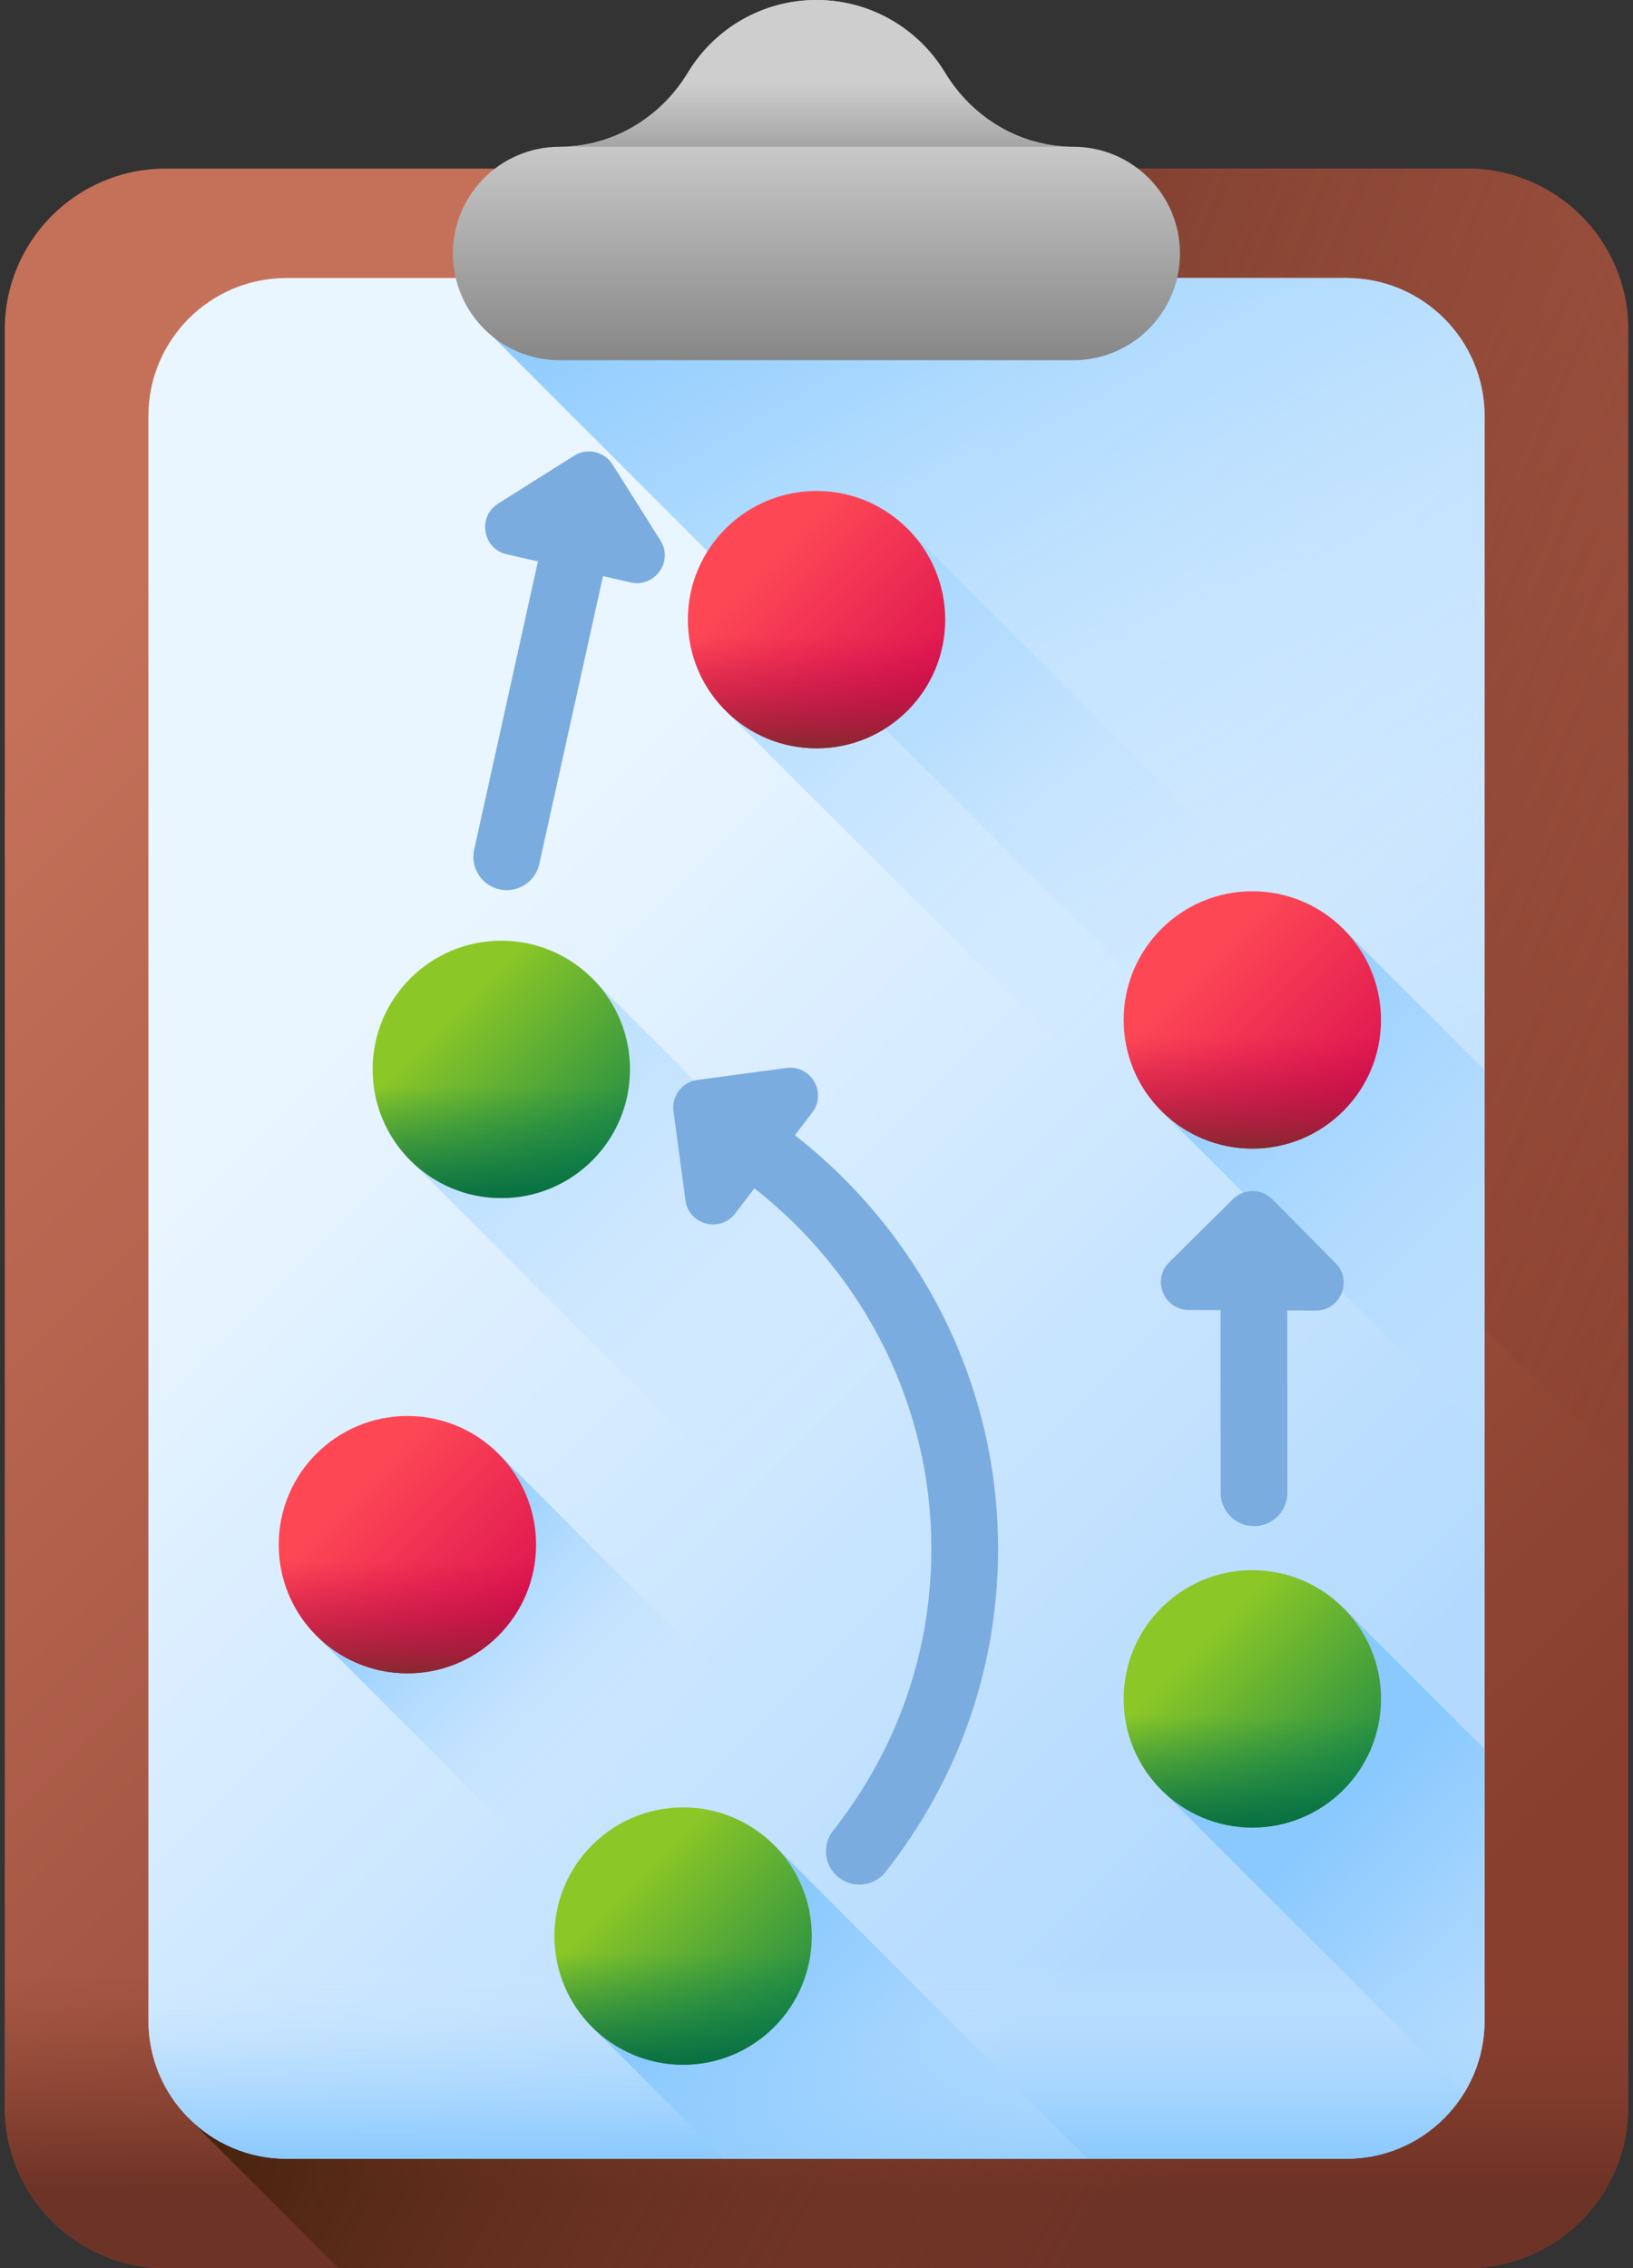 <svg xmlns="http://www.w3.org/2000/svg" width="72" height="100" viewBox="0 0 72 100" fill="none"><rect x="0" y="0" width="72" height="100" fill="#333333" stroke="none"/><path d="M64.699 7.434H7.302C3.385 7.434 0.211 10.608 0.211 14.524V92.908C0.211 96.824 3.385 99.999 7.302 99.999H64.699C68.615 99.999 71.79 96.824 71.79 92.908V14.524C71.79 10.608 68.615 7.434 64.699 7.434Z" fill="url(#paint0_linear_6012_2236)"></path><path d="M0.211 71.385V92.907C0.211 96.824 3.385 99.998 7.302 99.998H64.699C68.615 99.998 71.79 96.824 71.79 92.907V71.385H0.211Z" fill="url(#paint1_linear_6012_2236)"></path><path d="M71.775 93.363H8.289L14.923 99.997H64.7C68.463 99.997 71.539 97.066 71.775 93.363Z" fill="url(#paint2_linear_6012_2236)"></path><path d="M71.793 14.526V64.908L21.273 14.389V9.281C21.273 8.262 22.1 7.436 23.119 7.436H64.701C68.618 7.436 71.793 10.61 71.793 14.526Z" fill="url(#paint3_linear_6012_2236)"></path><path d="M59.368 12.258H12.631C9.269 12.258 6.543 14.984 6.543 18.346V89.089C6.543 92.452 9.269 95.177 12.631 95.177H59.368C62.731 95.177 65.457 92.452 65.457 89.089V18.346C65.457 14.984 62.731 12.258 59.368 12.258Z" fill="url(#paint4_linear_6012_2236)"></path><path d="M53.057 95.174H37.01L13.949 72.113L21.973 64.09L53.057 95.174Z" fill="url(#paint5_linear_6012_2236)"></path><path d="M6.543 77.256V89.09C6.543 92.452 9.269 95.178 12.631 95.178H59.368C62.731 95.178 65.457 92.452 65.457 89.09V77.256H6.543Z" fill="url(#paint6_linear_6012_2236)"></path><path d="M65.46 18.344V58.574L21.273 14.387V12.256H59.371C62.734 12.256 65.46 14.983 65.46 18.344Z" fill="url(#paint7_linear_6012_2236)"></path><path d="M65.457 48.752V64.799L31.988 31.33L40.012 23.307L65.457 48.752Z" fill="url(#paint8_linear_6012_2236)"></path><path d="M65.456 47.184V63.231L51.203 48.979L59.227 40.955L65.456 47.184Z" fill="url(#paint9_linear_6012_2236)"></path><path d="M47.32 6.47C44.985 6.47 42.87 5.198 41.663 3.199C40.505 1.282 38.401 0 35.997 0C33.594 0 31.49 1.282 30.332 3.199C29.124 5.198 27.009 6.47 24.674 6.47C22.076 6.47 19.969 8.577 19.969 11.176C19.969 13.775 22.076 15.882 24.674 15.882H47.32C49.919 15.882 52.026 13.775 52.026 11.176C52.026 8.577 49.919 6.47 47.32 6.47Z" fill="url(#paint10_linear_6012_2236)"></path><path d="M65.454 82.478V89.09C65.454 90.256 65.127 91.347 64.558 92.272C63.882 93.37 62.868 94.239 61.66 94.731L18.09 51.16L26.113 43.137L65.454 82.478Z" fill="url(#paint11_linear_6012_2236)"></path><path d="M22.103 52.822C25.237 52.822 27.777 50.282 27.777 47.148C27.777 44.015 25.237 41.475 22.103 41.475C18.97 41.475 16.43 44.015 16.43 47.148C16.43 50.282 18.97 52.822 22.103 52.822Z" fill="url(#paint12_linear_6012_2236)"></path><path d="M22.103 52.822C25.237 52.822 27.777 50.282 27.777 47.148H16.43C16.43 50.282 18.97 52.822 22.103 52.822Z" fill="url(#paint13_linear_6012_2236)"></path><path d="M65.456 77.118V89.087C65.456 90.253 65.129 91.344 64.56 92.269L51.203 78.912L59.227 70.889L65.456 77.118Z" fill="url(#paint14_linear_6012_2236)"></path><path d="M55.217 80.576C58.35 80.576 60.89 78.035 60.89 74.902C60.89 71.769 58.35 69.228 55.217 69.228C52.083 69.228 49.543 71.769 49.543 74.902C49.543 78.035 52.083 80.576 55.217 80.576Z" fill="url(#paint15_linear_6012_2236)"></path><path d="M55.217 80.576C58.35 80.576 60.89 78.036 60.89 74.902H49.543C49.543 78.036 52.083 80.576 55.217 80.576Z" fill="url(#paint16_linear_6012_2236)"></path><path d="M47.958 95.177H31.911L26.105 89.371L34.129 81.348L47.958 95.177Z" fill="url(#paint17_linear_6012_2236)"></path><path d="M30.119 91.033C33.252 91.033 35.792 88.493 35.792 85.359C35.792 82.226 33.252 79.686 30.119 79.686C26.985 79.686 24.445 82.226 24.445 85.359C24.445 88.493 26.985 91.033 30.119 91.033Z" fill="url(#paint18_linear_6012_2236)"></path><path d="M30.119 91.033C33.252 91.033 35.792 88.493 35.792 85.359H24.445C24.445 88.493 26.985 91.033 30.119 91.033Z" fill="url(#paint19_linear_6012_2236)"></path><path d="M17.963 73.777C21.096 73.777 23.636 71.237 23.636 68.103C23.636 64.97 21.096 62.43 17.963 62.43C14.829 62.43 12.289 64.97 12.289 68.103C12.289 71.237 14.829 73.777 17.963 73.777Z" fill="url(#paint20_linear_6012_2236)"></path><path d="M17.963 73.777C21.096 73.777 23.636 71.237 23.636 68.103H12.289C12.289 71.237 14.829 73.777 17.963 73.777Z" fill="url(#paint21_linear_6012_2236)"></path><path d="M55.217 50.642C58.35 50.642 60.89 48.102 60.89 44.968C60.89 41.835 58.35 39.295 55.217 39.295C52.083 39.295 49.543 41.835 49.543 44.968C49.543 48.102 52.083 50.642 55.217 50.642Z" fill="url(#paint22_linear_6012_2236)"></path><path d="M55.217 50.642C58.35 50.642 60.89 48.102 60.89 44.969H49.543C49.543 48.102 52.083 50.642 55.217 50.642Z" fill="url(#paint23_linear_6012_2236)"></path><path d="M36.002 32.993C39.135 32.993 41.675 30.453 41.675 27.32C41.675 24.187 39.135 21.646 36.002 21.646C32.868 21.646 30.328 24.187 30.328 27.32C30.328 30.453 32.868 32.993 36.002 32.993Z" fill="url(#paint24_linear_6012_2236)"></path><path d="M36.002 32.994C39.135 32.994 41.675 30.454 41.675 27.32H30.328C30.328 30.454 32.868 32.994 36.002 32.994Z" fill="url(#paint25_linear_6012_2236)"></path><path d="M35.048 50.051L35.813 49.048C36.477 48.178 35.758 46.94 34.673 47.086L30.748 47.613C30.076 47.703 29.604 48.322 29.695 48.994L30.222 52.919C30.368 54.003 31.751 54.37 32.415 53.5L33.263 52.389C38.182 56.26 41.065 62.062 41.065 68.282C41.065 72.821 39.567 77.118 36.732 80.711C36.229 81.349 36.338 82.273 36.976 82.776C37.246 82.989 37.567 83.093 37.886 83.093C38.321 83.093 38.751 82.9 39.042 82.533C42.289 78.416 44.006 73.488 44.006 68.282C44.006 61.136 40.696 54.476 35.048 50.051Z" fill="#7BACDF"></path><path d="M29.118 23.826L27.006 20.476C26.644 19.902 25.886 19.73 25.312 20.092L21.962 22.204C21.037 22.787 21.279 24.198 22.345 24.44L23.718 24.751L20.906 37.459C20.731 38.252 21.231 39.037 22.024 39.212C22.131 39.236 22.238 39.247 22.343 39.247C23.018 39.247 23.626 38.78 23.778 38.094L26.587 25.401L27.808 25.678C28.875 25.92 29.702 24.751 29.118 23.826Z" fill="#7BACDF"></path><path d="M58.887 55.689L56.1 52.876C55.623 52.394 54.845 52.39 54.363 52.867L51.55 55.654C50.773 56.424 51.314 57.749 52.408 57.755L53.816 57.761L53.82 65.817C53.82 66.63 54.479 67.288 55.291 67.287C55.401 67.287 55.508 67.275 55.61 67.252C56.269 67.106 56.761 66.519 56.761 65.816L56.757 57.775L58.009 57.781C59.103 57.786 59.657 56.467 58.887 55.689Z" fill="#7BACDF"></path><path d="M41.664 3.199C40.506 1.282 38.402 0 35.999 0C33.595 0 31.491 1.282 30.333 3.199C29.126 5.198 27.011 6.47 24.676 6.47H47.322C44.987 6.47 42.872 5.198 41.664 3.199Z" fill="url(#paint26_linear_6012_2236)"></path><defs><linearGradient id="paint0_linear_6012_2236" x1="6.907" y1="24.623" x2="65.445" y2="83.16" gradientUnits="userSpaceOnUse"><stop stop-color="#C5715A"></stop><stop offset="1" stop-color="#883F2E"></stop></linearGradient><linearGradient id="paint1_linear_6012_2236" x1="36" y1="87.057" x2="36" y2="96.469" gradientUnits="userSpaceOnUse"><stop stop-color="#883F2E" stop-opacity="0"></stop><stop offset="1" stop-color="#6D3326"></stop></linearGradient><linearGradient id="paint2_linear_6012_2236" x1="48.505" y1="99.562" x2="15.172" y2="80.934" gradientUnits="userSpaceOnUse"><stop stop-color="#883F2E" stop-opacity="0"></stop><stop offset="1" stop-color="#42210B"></stop></linearGradient><linearGradient id="paint3_linear_6012_2236" x1="88.571" y1="44.175" x2="28.481" y2="19.672" gradientUnits="userSpaceOnUse"><stop stop-color="#883F2E" stop-opacity="0"></stop><stop offset="1" stop-color="#6D3326"></stop></linearGradient><linearGradient id="paint4_linear_6012_2236" x1="20.874" y1="38.592" x2="58.831" y2="76.549" gradientUnits="userSpaceOnUse"><stop stop-color="#EAF6FF"></stop><stop offset="1" stop-color="#B3DAFE"></stop></linearGradient><linearGradient id="paint5_linear_6012_2236" x1="27.969" y1="78.109" x2="17.473" y2="67.614" gradientUnits="userSpaceOnUse"><stop stop-color="#D8ECFE" stop-opacity="0"></stop><stop offset="0.135" stop-color="#CAE5FE" stop-opacity="0.135"></stop><stop offset="0.501" stop-color="#A7D6FE" stop-opacity="0.501"></stop><stop offset="0.803" stop-color="#92CDFE" stop-opacity="0.803"></stop><stop offset="1" stop-color="#8AC9FE"></stop></linearGradient><linearGradient id="paint6_linear_6012_2236" x1="36" y1="86.668" x2="36" y2="95.295" gradientUnits="userSpaceOnUse"><stop stop-color="#D8ECFE" stop-opacity="0"></stop><stop offset="0.135" stop-color="#CAE5FE" stop-opacity="0.135"></stop><stop offset="0.501" stop-color="#A7D6FE" stop-opacity="0.501"></stop><stop offset="0.803" stop-color="#92CDFE" stop-opacity="0.803"></stop><stop offset="1" stop-color="#8AC9FE"></stop></linearGradient><linearGradient id="paint7_linear_6012_2236" x1="62.502" y1="48.744" x2="36.881" y2="4.3" gradientUnits="userSpaceOnUse"><stop stop-color="#D8ECFE" stop-opacity="0"></stop><stop offset="0.135" stop-color="#CAE5FE" stop-opacity="0.135"></stop><stop offset="0.501" stop-color="#A7D6FE" stop-opacity="0.501"></stop><stop offset="0.803" stop-color="#92CDFE" stop-opacity="0.803"></stop><stop offset="1" stop-color="#8AC9FE"></stop></linearGradient><linearGradient id="paint8_linear_6012_2236" x1="53.615" y1="44.933" x2="26.619" y2="17.937" gradientUnits="userSpaceOnUse"><stop stop-color="#D8ECFE" stop-opacity="0"></stop><stop offset="0.135" stop-color="#CAE5FE" stop-opacity="0.135"></stop><stop offset="0.501" stop-color="#A7D6FE" stop-opacity="0.501"></stop><stop offset="0.803" stop-color="#92CDFE" stop-opacity="0.803"></stop><stop offset="1" stop-color="#8AC9FE"></stop></linearGradient><linearGradient id="paint9_linear_6012_2236" x1="73.467" y1="63.219" x2="52.804" y2="42.556" gradientUnits="userSpaceOnUse"><stop stop-color="#D8ECFE" stop-opacity="0"></stop><stop offset="0.135" stop-color="#CAE5FE" stop-opacity="0.135"></stop><stop offset="0.501" stop-color="#A7D6FE" stop-opacity="0.501"></stop><stop offset="0.803" stop-color="#92CDFE" stop-opacity="0.803"></stop><stop offset="1" stop-color="#8AC9FE"></stop></linearGradient><linearGradient id="paint10_linear_6012_2236" x1="35.997" y1="5.621" x2="35.997" y2="16.353" gradientUnits="userSpaceOnUse"><stop stop-color="#CECECE"></stop><stop offset="1" stop-color="#838383"></stop></linearGradient><linearGradient id="paint11_linear_6012_2236" x1="37.654" y1="62.701" x2="12.665" y2="37.711" gradientUnits="userSpaceOnUse"><stop stop-color="#D8ECFE" stop-opacity="0"></stop><stop offset="0.135" stop-color="#CAE5FE" stop-opacity="0.135"></stop><stop offset="0.501" stop-color="#A7D6FE" stop-opacity="0.501"></stop><stop offset="0.803" stop-color="#92CDFE" stop-opacity="0.803"></stop><stop offset="1" stop-color="#8AC9FE"></stop></linearGradient><linearGradient id="paint12_linear_6012_2236" x1="19.765" y1="44.81" x2="28.452" y2="53.497" gradientUnits="userSpaceOnUse"><stop stop-color="#8BC727"></stop><stop offset="1" stop-color="#017B4E"></stop></linearGradient><linearGradient id="paint13_linear_6012_2236" x1="22.103" y1="47.896" x2="22.103" y2="53.426" gradientUnits="userSpaceOnUse"><stop stop-color="#017B4E" stop-opacity="0"></stop><stop offset="1" stop-color="#026841"></stop></linearGradient><linearGradient id="paint14_linear_6012_2236" x1="73.499" y1="93.185" x2="59.674" y2="79.36" gradientUnits="userSpaceOnUse"><stop stop-color="#D8ECFE" stop-opacity="0"></stop><stop offset="0.135" stop-color="#CAE5FE" stop-opacity="0.135"></stop><stop offset="0.501" stop-color="#A7D6FE" stop-opacity="0.501"></stop><stop offset="0.803" stop-color="#92CDFE" stop-opacity="0.803"></stop><stop offset="1" stop-color="#8AC9FE"></stop></linearGradient><linearGradient id="paint15_linear_6012_2236" x1="52.878" y1="72.564" x2="61.565" y2="81.251" gradientUnits="userSpaceOnUse"><stop stop-color="#8BC727"></stop><stop offset="1" stop-color="#017B4E"></stop></linearGradient><linearGradient id="paint16_linear_6012_2236" x1="55.217" y1="75.65" x2="55.217" y2="81.18" gradientUnits="userSpaceOnUse"><stop stop-color="#017B4E" stop-opacity="0"></stop><stop offset="1" stop-color="#026841"></stop></linearGradient><linearGradient id="paint17_linear_6012_2236" x1="48.32" y1="103.562" x2="31.749" y2="86.991" gradientUnits="userSpaceOnUse"><stop stop-color="#D8ECFE" stop-opacity="0"></stop><stop offset="0.135" stop-color="#CAE5FE" stop-opacity="0.135"></stop><stop offset="0.501" stop-color="#A7D6FE" stop-opacity="0.501"></stop><stop offset="0.803" stop-color="#92CDFE" stop-opacity="0.803"></stop><stop offset="1" stop-color="#8AC9FE"></stop></linearGradient><linearGradient id="paint18_linear_6012_2236" x1="27.78" y1="83.021" x2="36.468" y2="91.708" gradientUnits="userSpaceOnUse"><stop stop-color="#8BC727"></stop><stop offset="1" stop-color="#017B4E"></stop></linearGradient><linearGradient id="paint19_linear_6012_2236" x1="30.119" y1="86.107" x2="30.119" y2="91.637" gradientUnits="userSpaceOnUse"><stop stop-color="#017B4E" stop-opacity="0"></stop><stop offset="1" stop-color="#026841"></stop></linearGradient><linearGradient id="paint20_linear_6012_2236" x1="15.624" y1="65.765" x2="24.311" y2="74.452" gradientUnits="userSpaceOnUse"><stop stop-color="#FD4755"></stop><stop offset="1" stop-color="#D2024E"></stop></linearGradient><linearGradient id="paint21_linear_6012_2236" x1="17.963" y1="68.851" x2="17.963" y2="74.382" gradientUnits="userSpaceOnUse"><stop stop-color="#C00148" stop-opacity="0"></stop><stop offset="0.189" stop-color="#B90645" stop-opacity="0.189"></stop><stop offset="0.481" stop-color="#A3133C" stop-opacity="0.481"></stop><stop offset="0.837" stop-color="#80282E" stop-opacity="0.837"></stop><stop offset="1" stop-color="#6D3326"></stop></linearGradient><linearGradient id="paint22_linear_6012_2236" x1="52.878" y1="42.63" x2="61.565" y2="51.317" gradientUnits="userSpaceOnUse"><stop stop-color="#FD4755"></stop><stop offset="1" stop-color="#D2024E"></stop></linearGradient><linearGradient id="paint23_linear_6012_2236" x1="55.217" y1="45.716" x2="55.217" y2="51.247" gradientUnits="userSpaceOnUse"><stop stop-color="#C00148" stop-opacity="0"></stop><stop offset="0.189" stop-color="#B90645" stop-opacity="0.189"></stop><stop offset="0.481" stop-color="#A3133C" stop-opacity="0.481"></stop><stop offset="0.837" stop-color="#80282E" stop-opacity="0.837"></stop><stop offset="1" stop-color="#6D3326"></stop></linearGradient><linearGradient id="paint24_linear_6012_2236" x1="33.663" y1="24.982" x2="42.35" y2="33.669" gradientUnits="userSpaceOnUse"><stop stop-color="#FD4755"></stop><stop offset="1" stop-color="#D2024E"></stop></linearGradient><linearGradient id="paint25_linear_6012_2236" x1="36.002" y1="28.068" x2="36.002" y2="33.598" gradientUnits="userSpaceOnUse"><stop stop-color="#C00148" stop-opacity="0"></stop><stop offset="0.189" stop-color="#B90645" stop-opacity="0.189"></stop><stop offset="0.481" stop-color="#A3133C" stop-opacity="0.481"></stop><stop offset="0.837" stop-color="#80282E" stop-opacity="0.837"></stop><stop offset="1" stop-color="#6D3326"></stop></linearGradient><linearGradient id="paint26_linear_6012_2236" x1="35.999" y1="3.676" x2="35.999" y2="8.777" gradientUnits="userSpaceOnUse"><stop stop-color="#CECECE"></stop><stop offset="1" stop-color="#838383"></stop></linearGradient></defs></svg>